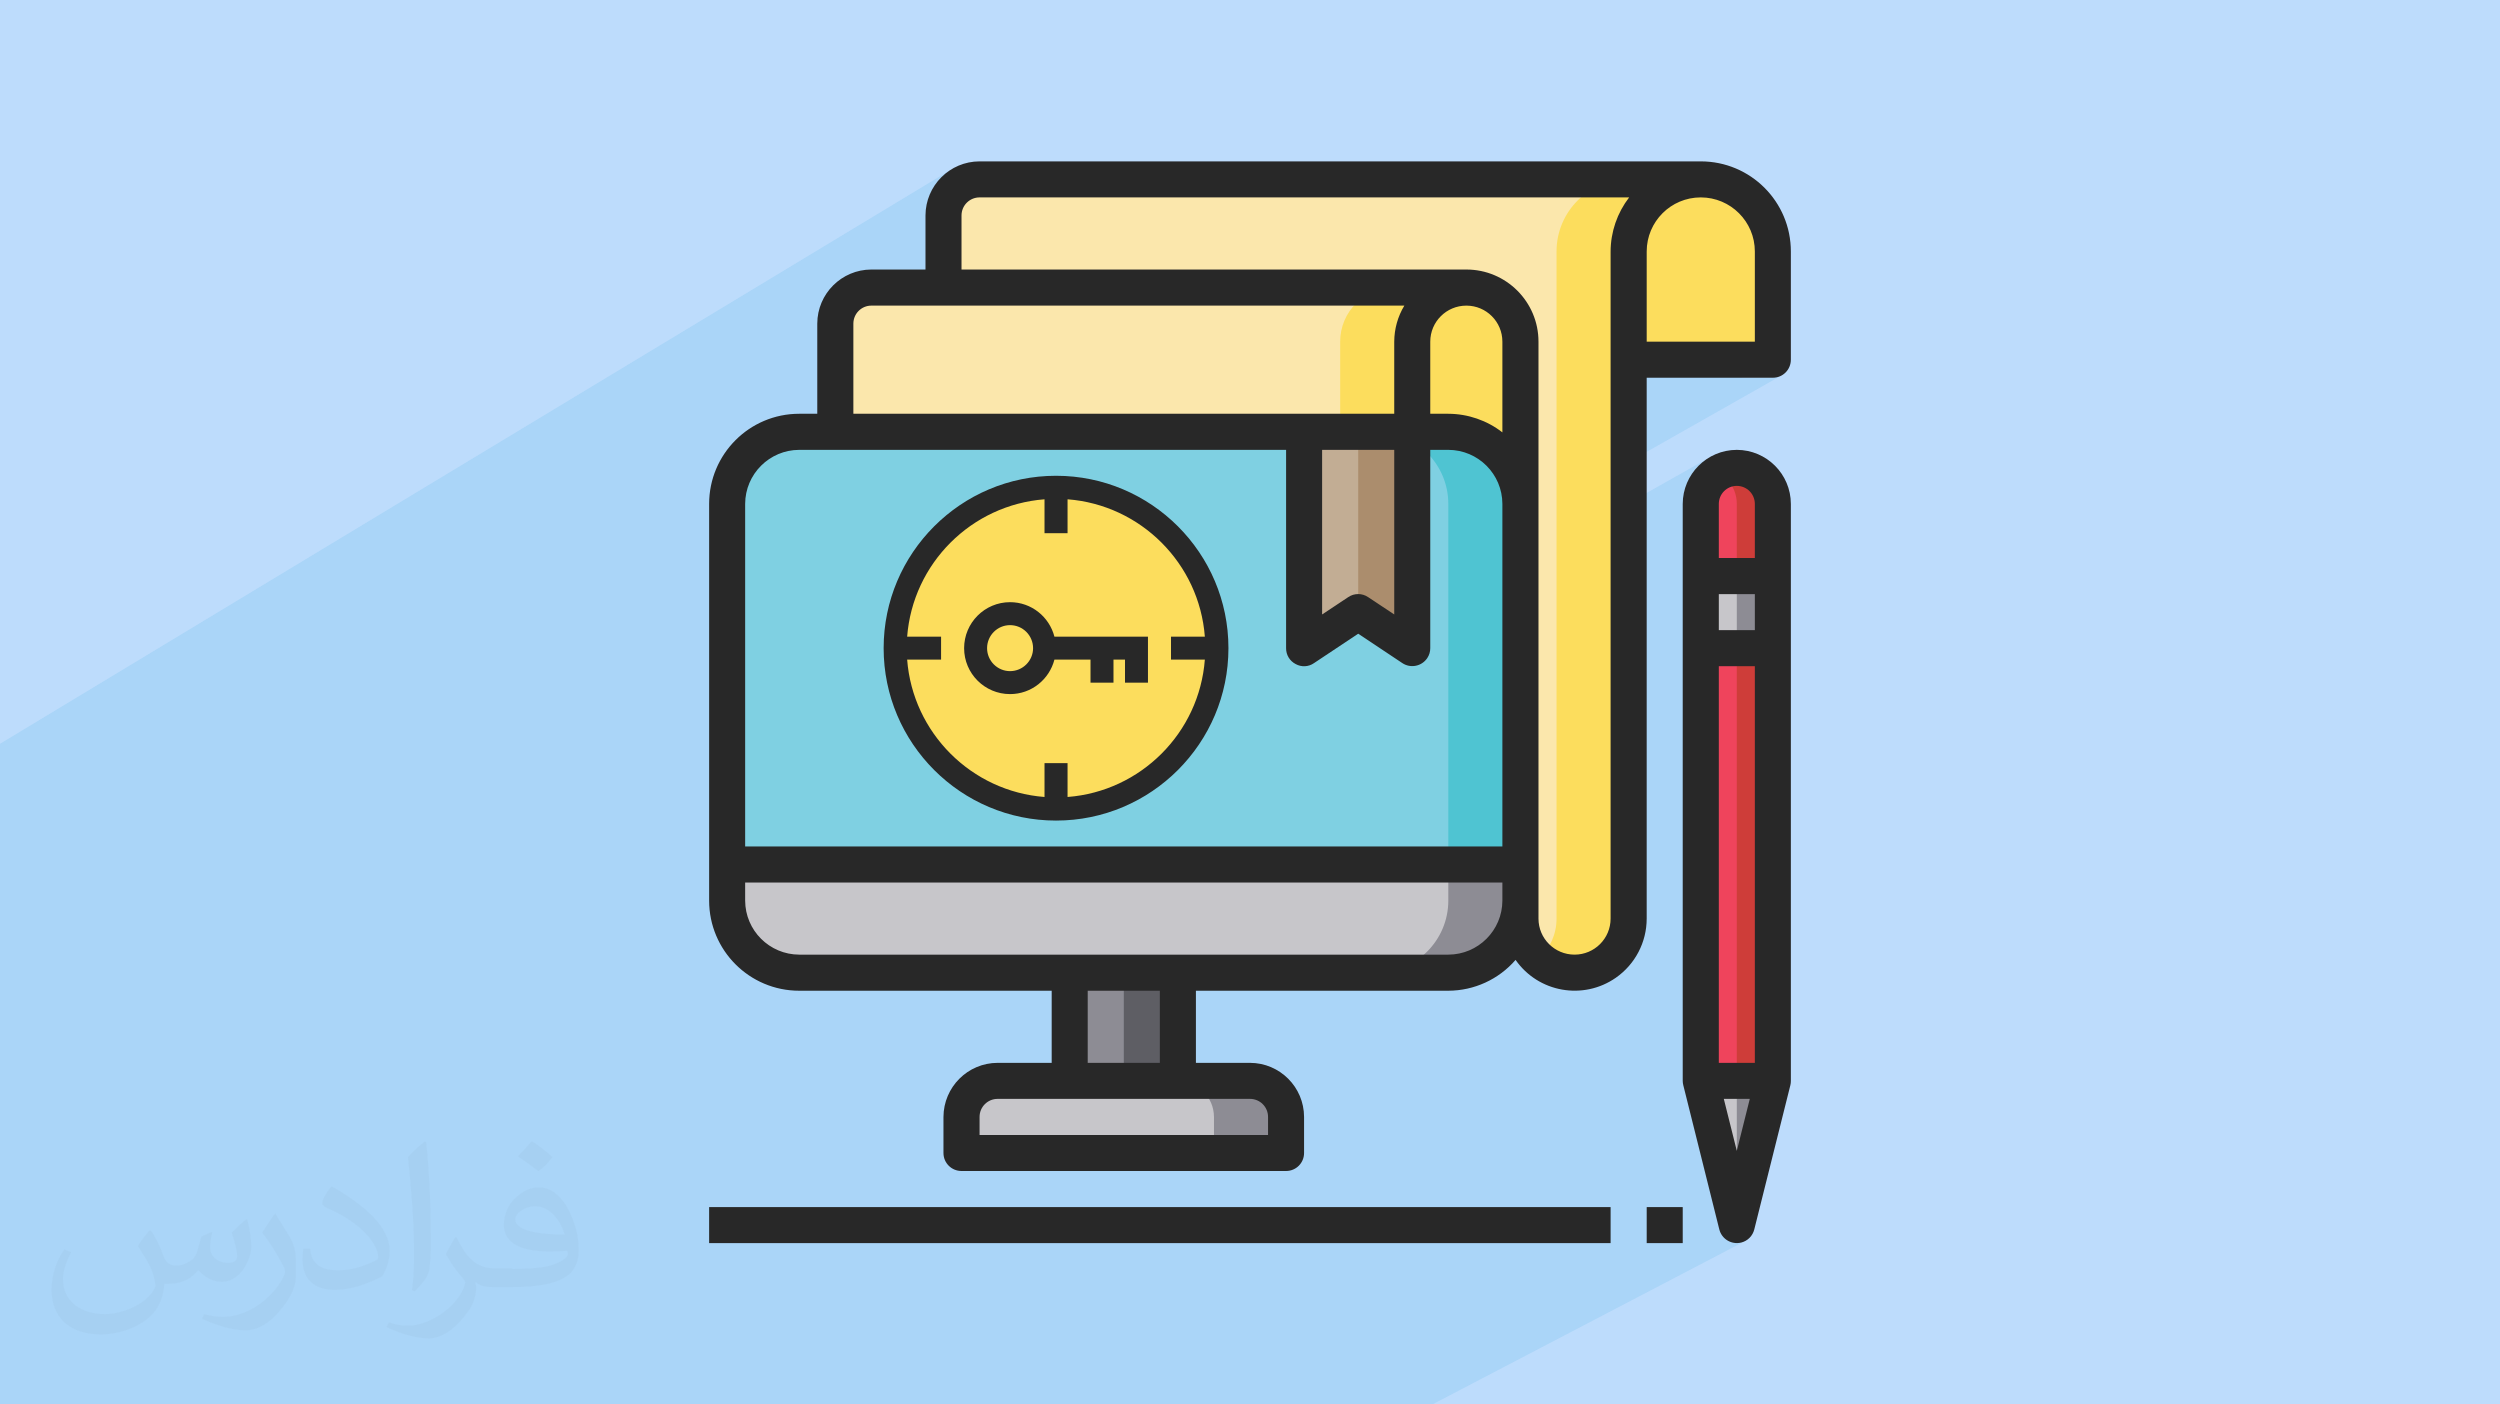<?xml version="1.0" encoding="UTF-8"?>
<!DOCTYPE svg PUBLIC "-//W3C//DTD SVG 1.1//EN" "http://www.w3.org/Graphics/SVG/1.1/DTD/svg11.dtd">
<!-- Creator: CorelDRAW 2017 -->
<svg xmlns="http://www.w3.org/2000/svg" xml:space="preserve" width="356px" height="200px" version="1.1" style="shape-rendering:geometricPrecision; text-rendering:geometricPrecision; image-rendering:optimizeQuality; fill-rule:evenodd; clip-rule:evenodd"
viewBox="0 0 356000 200000"
 xmlns:xlink="http://www.w3.org/1999/xlink"
 enable-background="new 0 0 512 512">
 <defs>
  <style type="text/css">
   <![CDATA[
    .fil0 {fill:#BDDCFC}
    .fil3 {fill:#EF445C;fill-rule:nonzero}
    .fil8 {fill:#FBE7AC;fill-rule:nonzero}
    .fil6 {fill:#FCDD5D;fill-rule:nonzero}
    .fil5 {fill:#CE3D39;fill-rule:nonzero}
    .fil4 {fill:#C7C6CA;fill-rule:nonzero}
    .fil12 {fill:#C2AD94;fill-rule:nonzero}
    .fil13 {fill:#AB8D6D;fill-rule:nonzero}
    .fil9 {fill:#7FD0E2;fill-rule:nonzero}
    .fil7 {fill:#8D8C94;fill-rule:nonzero}
    .fil10 {fill:#4FC4D2;fill-rule:nonzero}
    .fil11 {fill:#5E5E64;fill-rule:nonzero}
    .fil14 {fill:#282828;fill-rule:nonzero}
    .fil2 {fill:#373435;fill-opacity:0.031}
    .fil1 {fill:#0098DA;fill-opacity:0.102}
   ]]>
  </style>
 </defs>
 <g id="Layer_x0020_1">
  <polygon class="fil0" points="0,0 356000,0 356000,200000 0,200000 "/>
  <path class="fil1" d="M0 190910l0 -600 0 -1320 0 -250 0 -180 0 -50 0 -820 0 -100 0 -250 0 -1060 0 -350 0 0 0 -440 0 -880 0 -640 0 -60 0 -1000 0 -60 0 -440 0 -190 0 -860 0 -70 0 -450 0 -770 0 -240 0 -1170 0 -540 0 -660 0 -350 0 -230 0 -780 0 -1300 0 -430 0 -920 0 -90 0 -360 0 -370 0 -620 0 -470 0 -10 0 -240 0 -110 0 -1350 0 -960 0 -220 0 -670 0 -830 0 -430 0 -110 0 -730 0 -640 0 -790 0 -70 0 -260 0 -230 0 -1560 0 -80 0 -830 0 -100 0 -160 0 -20 0 -1250 0 -310 0 -590 0 -1210 0 -1050 0 -1110 0 -100 0 -60 0 -1260 0 -2330 0 -17280 0 -1460 0 -1080 0 -380 0 -620 0 -640 0 -2270 0 -590 0 -2860 0 -3460 0 -970 0 -1440 0 -1390 0 -80 0 -10 0 -1460 0 -1290 0 -1630 0 -1220 0 -150 0 -100 0 -1460 0 -1270 0 -2840 135190 -81620 -1140 940 -940 1140 -710 1300 -450 1450 -20 120 4690 -2830 -760 630 -630 760 -470 870 -300 960 -110 1040 0 90 3700 -2220 -380 310 -310 380 -240 440 -150 480 -50 520 0 7700 70220 0 19040 -11080 -1530 1250 -1250 1520 -950 1750 -590 1920 -210 2070 0 70 14790 -8580 1750 -950 1930 -600 2070 -210 -8840 5130 -630 1150 -220 720 5380 -3110 -1140 940 -940 1140 -710 1300 -450 1450 -160 1550 0 12840 15410 0 -4510 2570 7080 0 -4520 2570 4520 0 510 -60 490 -150 430 -230 -32240 18270 0 5830 21370 -12070 -1140 940 -940 1140 -710 1300 -420 1340 4940 -2780 150 80 140 90 140 100 130 100 130 100 130 110 120 120 120 120 340 370 310 400 220 370 120 -40 520 -50 520 50 480 150 440 240 380 310 310 380 240 440 150 480 50 520 0 7700 -2570 1430 0 1140 5140 0 0 10270 0 61620 -5140 2720 0 7240 0 10580 -2260 1180 210 350 340 370 390 290 450 210 480 130 500 20 520 -70 330 -110 310 -150 -44640 23320 -150 0 -5280 0 -1290 0 -1460 0 -5050 0 -5050 0 -4540 0 -2310 0 -13310 0 -2080 0 -2890 0 -2190 0 -2780 0 -1290 0 -900 0 -300 0 -31010 0 -610 0 -3790 0 -860 0 -4390 0 -1800 0 -930 0 -2400 0 -490 0 -710 0 -3870 0 -1240 0 -1610 0 -1440 0 -330 0 -1780 0 -1200 0 -1210 0 -1240 0 -1470 0 -970 0 -830 0 -2900 0 -750 0 -1680 0 -80 0 -7010 0 -130 0 -30 0 -4560 0 -2050 0 -210 0 -250 0 -670 0 -1960 0 -70 0 -1380 0 -1730 0 -760 0 -150 0 -940 0 -1400 0 -820 0 -1780 0 -180 0 -890 0 -1770 0 -1930 0 -520 0 -1400 0 -640 0 -1110 0 -490 0 -610 0 -1910 0 -2400 0 -1970 0 -1310 0 -2860 0 -1880 0 -1880 0 -2850 0 -9790 0 -2350 0 -4100 0 -80 0 -450 0 -70 0 -80 0 -1770 0 -500 0 -220 0 -1660 0 -600 0 -40 0 -30 0 -10 0 -1980 0 -2370 0 -320 0 -1630 0 -1360 0 -1040 0 -100 0 -10 0 -430 0 0 -190 0 -150 0 -1900 0 -240 0 -280 0 -340 0 -90 0 -2120 0 -120 0 -160 0 -320 0 -10 0 -870 0 -1390 0 -250 0 -660zm247320 -126850l0 0z"/>
  <path class="fil2" d="M21560 175320c680,1060 1160,2020 1550,3080 290,670 480,1820 2010,1820 470,0 1060,-100 1630,-480 680,-290 1160,-860 1350,-1630l580 -2020 1440 -670 100 100c-190,760 -300,1530 -300,2010 0,1730 1460,2310 2600,2310 660,0 1250,-290 1250,-960 0,-770 -380,-2120 -770,-3360 670,-680 1350,-1350 2120,-1920l100 90c370,1440 560,2880 560,3840 0,960 -370,1920 -750,2590 -680,1350 -1930,2410 -3460,2410 -1150,0 -2400,-580 -3280,-1640l-80 0c-880,1060 -2130,1920 -4140,1920l-670 0c-100,1350 -400,2310 -870,3170 -1250,2400 -4810,4040 -8170,4040 -4710,0 -7020,-2690 -7020,-6340 0,-2210 770,-4320 1830,-5760l970 380c-690,1350 -1170,2590 -1170,3840 0,3360 2790,4990 5970,4990 2880,0 6530,-1820 7200,-4030 -280,-2400 -1140,-3450 -2500,-5660 380,-670 960,-1440 1640,-2210l100 0 0 0 190 90 0 0 0 0 0 0 -10 0 0 0 0 0zm54230 -12770c960,580 1920,1350 2880,2210 -580,770 -1160,1440 -2010,2020 -970,-770 -1940,-1440 -2900,-2110 680,-770 1350,-1440 1930,-2120l0 0 100 0 0 0 0 0 0 0zm470 9220c-1630,0 -2890,1060 -2890,1830 0,1630 3180,2200 7020,2200 -480,-1920 -2120,-4030 -4130,-4030l0 0 0 0zm-3560 8930c2130,0 3950,-100 5290,-380 1540,-390 2880,-1160 2880,-1730 0,-100 0,-290 -90,-480 -870,90 -1830,90 -2790,90 -2780,0 -5000,-670 -5860,-2200 -200,-480 -390,-960 -390,-1540 0,-1540 680,-3070 1830,-4030 960,-870 2020,-1350 3180,-1350 1920,0 3550,1540 4600,4040 580,1340 1060,2880 1060,4890 0,1350 -380,2400 -1150,3270 -1540,1440 -4320,2010 -8650,2010l-1920 0 0 0 -480 0c-1060,0 -1830,-190 -2400,-670l-100 0c0,290 100,480 100,670 0,960 -290,2210 -960,3170 -1930,2880 -4050,4130 -5780,4130 -1820,0 -4040,-670 -6050,-1630l380 -670c660,280 1540,480 2780,480 3280,0 7500,-3170 8080,-6150 -100,-290 -290,-570 -670,-960 -960,-1150 -1540,-2110 -2110,-3070 480,-960 960,-1730 1340,-2400l190 0c1350,2780 2700,4420 5480,4420l490 0 0 0 2010 0 0 0 -290 90 0 0 0 0 0 0 0 0 0 0 0 0zm-14040 2980c200,-1350 290,-2790 290,-4130l0 -2020c0,-3740 -480,-9220 -860,-12770 670,-770 1640,-1630 2410,-2210l190 100c480,4510 670,9700 670,14500 0,1250 -90,2490 -190,3360 -100,1150 -770,2010 -2120,3360l-290 -100 0 0 -100 -90 0 0 0 0 0 0 0 0 0 0 0 0zm-14500 -5960c90,1730 970,3170 3930,3170 1920,0 3470,-480 5290,-1340 290,-100 480,-290 480,-480 0,-1150 -860,-2590 -2310,-3940 -1340,-1250 -3270,-2400 -4900,-3070 -570,-290 -770,-480 -770,-770 0,-480 680,-1540 1250,-2300l190 0c1920,1050 4130,2590 5770,4220 1450,1540 2400,3170 2400,4900 0,1250 -390,2490 -1060,3650 -2100,1050 -4420,1920 -6720,1920 -2790,0 -4620,-1350 -4620,-4320 0,-290 0,-870 100,-1540l970 0 0 0 0 -100 0 0 0 0 0 0 0 0 0 0 0 0zm-5010 -4990l1730 2790c670,1050 1250,2110 1250,3930l0 2310c0,1820 -1150,3740 -3070,5760 -1440,1340 -2790,1920 -4060,1920 -1820,0 -3830,-580 -6230,-1630l290 -680c770,200 1630,390 2690,390 3450,0 6920,-2500 8560,-5570 190,-390 280,-670 280,-860 0,-390 -190,-770 -380,-1060 -860,-1630 -1820,-3170 -2880,-4510 570,-870 1150,-1730 1730,-2600l90 0 0 0 0 -190 0 0 0 0 0 0 0 0 0 0 0 0z"/>
  <g id="_2624452479344">
   <polygon class="fil3" points="242190,153920 252460,153920 252460,92300 242190,92300 "/>
   <polygon class="fil4" points="242190,92300 252460,92300 252460,82030 242190,82030 "/>
   <path class="fil3" d="M252460 71760l0 10270 -10270 0 0 -10270c10,-2830 2300,-5130 5130,-5140 2830,20 5120,2310 5140,5140z"/>
   <path class="fil5" d="M252460 71760l0 10270 -5140 0 0 -10270c10,-1360 -540,-2670 -1510,-3620 -310,-330 -670,-600 -1050,-820 770,-460 1660,-690 2560,-700 2830,20 5120,2310 5140,5140z"/>
   <path class="fil6" d="M252460 35810l0 15410 -20540 0 0 -15410c0,-5670 4600,-10270 10270,-10270 5670,0 10270,4600 10270,10270z"/>
   <polygon class="fil4" points="252460,153920 247320,174460 242190,153920 "/>
   <polygon class="fil5" points="247320,153920 252460,153920 252460,92300 247320,92300 "/>
   <polygon class="fil7" points="247320,92300 252460,92300 252460,82030 247320,82030 "/>
   <polygon class="fil7" points="252460,153920 247320,174460 247320,153920 "/>
   <path class="fil8" d="M242190 25540c-5670,0 -10270,4600 -10270,10270l0 95000c0,4250 -3450,7700 -7700,7700 -4260,0 -7710,-3450 -7710,-7700l0 -82160c0,-4250 -3450,-7700 -7700,-7700l-74460 0 0 -10270c10,-2830 2310,-5130 5140,-5140l102700 0z"/>
   <path class="fil4" d="M216510 123110l0 5130c0,5670 -4600,10270 -10270,10270l-92430 0c-5670,0 -10270,-4600 -10270,-10270l0 -5130 112970 0z"/>
   <path class="fil9" d="M216510 71760l0 51350 -112970 0 0 -51350c0,-5670 4600,-10270 10270,-10270l92430 0c5670,0 10270,4600 10270,10270z"/>
   <path class="fil6" d="M216510 48650l0 23110c0,-5670 -4600,-10270 -10270,-10270l-5130 0 0 -12840c0,-4250 3450,-7700 7700,-7700 4250,0 7700,3450 7700,7700z"/>
   <path class="fil8" d="M208810 40950c-4250,0 -7700,3450 -7700,7700l0 12840 -82160 0 0 -15410c10,-2830 2300,-5120 5130,-5130l84730 0z"/>
   <path class="fil6" d="M242190 25540c-5670,0 -10270,4600 -10270,10270l0 95000c0,4250 -3450,7700 -7700,7700 -1900,10 -3730,-700 -5140,-1980 1650,-1440 2580,-3530 2570,-5720l0 -95000c0,-5670 4600,-10270 10270,-10270l10270 0z"/>
   <path class="fil6" d="M208810 40950c-1900,-10 -3730,700 -5140,1970 -100,90 -210,190 -300,290 -1450,1440 -2260,3400 -2260,5440l0 12840 -10270 0 0 -12840c0,-4250 3450,-7700 7700,-7700l10270 0z"/>
   <path class="fil4" d="M183140 159050l0 5140 -46220 0 0 -5140c10,-2830 2300,-5120 5140,-5130l35940 0c2830,10 5130,2300 5140,5130z"/>
   <path class="fil7" d="M216510 123110l0 5130c0,5670 -4600,10270 -10270,10270l-10270 0c5670,0 10270,-4600 10270,-10270l0 -5130 10270 0z"/>
   <path class="fil10" d="M216510 71760l0 51350 -10270 0 0 -51350c0,-5670 -4600,-10270 -10270,-10270l10270 0c5670,0 10270,4600 10270,10270z"/>
   <path class="fil7" d="M183140 159050l0 5140 -10270 0 0 -5140c-10,-2830 -2310,-5120 -5140,-5130l10270 0c2830,10 5130,2300 5140,5130z"/>
   <polygon class="fil7" points="152330,153920 167730,153920 167730,138510 152330,138510 "/>
   <polygon class="fil11" points="160030,153920 167730,153920 167730,138510 160030,138510 "/>
   <polygon class="fil12" points="201110,61490 201110,92300 193410,87160 185700,92300 185700,61490 "/>
   <polygon class="fil13" points="201110,61490 201110,92300 193410,87160 193410,61490 "/>
   <path class="fil14" d="M249890 48650l-15400 0 0 -12840c0,-4250 3440,-7700 7700,-7700 4250,0 7700,3450 7700,7700l0 12840zm-20540 -12840l0 95000c0,2840 -2300,5130 -5130,5130 -2840,0 -5140,-2290 -5140,-5130l0 -82160c0,-5670 -4600,-10270 -10270,-10270l-71890 0 0 -7700c0,-1420 1150,-2570 2570,-2570l92500 0c-1700,2210 -2630,4910 -2640,7700zm-15410 25760c-2200,-1710 -4910,-2640 -7700,-2650l-2570 0 0 -10270c0,-2830 2300,-5130 5140,-5130 2840,0 5130,2300 5130,5130l0 12920zm0 58970l-107830 0 0 -48780c10,-4250 3460,-7690 7700,-7700l69330 0 0 28240c-10,950 510,1820 1360,2260 820,460 1840,410 2610,-130l6300 -4190 6290 4190c1180,780 2770,450 3550,-730 280,-420 420,-910 420,-1400l0 -28240 2570 0c4250,10 7690,3450 7700,7700l0 48780zm0 7700c-10,4250 -3450,7690 -7700,7700l-92430 0c-4240,-10 -7690,-3450 -7700,-7700l0 -2570 107830 0 0 2570zm-59050 23110l0 -10270 10270 0 0 10270 -10270 0zm23110 5130c1420,0 2570,1150 2570,2570l0 2570 -41080 0 0 -2570c0,-1420 1150,-2570 2570,-2570l35940 0zm20540 -92420l0 23440 -3720 -2470c-850,-580 -1980,-580 -2830,0l-3720 2470 0 -23440 10270 0zm-77020 -17980c0,-1410 1150,-2560 2560,-2560l75900 0c-940,1550 -1430,3320 -1440,5130l0 10270 -77020 0 0 -12840zm120670 -23100l-102700 0c-4250,10 -7690,3450 -7700,7700l0 7700 -7710 0c-4240,10 -7690,3450 -7700,7700l0 12840 -2570 0c-7090,0 -12830,5750 -12830,12840l0 56480c0,7090 5740,12840 12830,12840l35950 0 0 10270 -7700 0c-4250,10 -7690,3450 -7710,7700l0 5140c0,1420 1150,2560 2570,2560l46220 0c1410,0 2560,-1140 2560,-2560l0 -5140c-10,-4250 -3450,-7690 -7700,-7700l-7700 0 0 -10270 35940 0c3680,-10 7170,-1610 9580,-4390 3240,4640 9630,5780 14280,2540 2750,-1920 4390,-5060 4390,-8420l0 -77020 17970 0c1420,0 2560,-1150 2560,-2570l0 -15410c0,-7090 -5740,-12830 -12830,-12830z"/>
   <path class="fil14" d="M249890 79460l-5130 0 0 -7700c0,-1420 1140,-2570 2560,-2570 1420,0 2570,1150 2570,2570l0 7700zm0 10270l-5130 0 0 -5130 5130 0 0 5130zm0 61620l-5130 0 0 -56480 5130 0 0 56480zm-2570 12530l-1850 -7400 3700 0 -1850 7400zm0 -99820c-4250,10 -7690,3450 -7700,7700l0 82160c0,210 30,410 80,610l5130 20540c350,1380 1740,2210 3120,1870 920,-230 1630,-950 1860,-1870l5140 -20540c50,-200 70,-400 70,-610l0 -82160c-10,-4250 -3450,-7690 -7700,-7700l0 0z"/>
   <polygon class="fil14" points="100980,177020 229350,177020 229350,171890 100980,171890 "/>
   <polygon class="fil14" points="234490,177020 239620,177020 239620,171890 234490,171890 "/>
   <path class="fil6" d="M174450 92300c0,12680 -10280,22970 -22970,22970 -12680,0 -22970,-10290 -22970,-22970 0,-12690 10290,-22970 22970,-22970 12690,0 22970,10280 22970,22970z"/>
   <path class="fil14" d="M152020 113490l0 -4820 -3280 0 0 4820c-10420,-800 -18760,-9130 -19560,-19560l4830 0 0 -3270 -4830 0c800,-10420 9140,-18760 19560,-19560l0 4830 3280 0 0 -4830c10420,800 18760,9140 19550,19560l-4820 0 0 3270 4820 0c-790,10430 -9130,18760 -19550,19560zm-1640 -45740c-13540,0 -24550,11010 -24550,24550 0,13540 11010,24550 24550,24550 13540,0 24550,-11010 24550,-24550 0,-13540 -11010,-24550 -24550,-24550z"/>
   <path class="fil14" d="M143830 95570c-1800,0 -3270,-1470 -3270,-3270 0,-1810 1470,-3280 3270,-3280 1810,0 3280,1470 3280,3280 0,1800 -1470,3270 -3280,3270zm0 -9820c-3610,0 -6540,2940 -6540,6550 0,3610 2930,6540 6540,6540 3050,0 5590,-2090 6320,-4910l5140 0 0 3280 3270 0 0 -3280 1640 0 0 3280 3270 0 0 -6550 -13320 0c-730,-2820 -3270,-4910 -6320,-4910z"/>
  </g>
 </g>
</svg>
